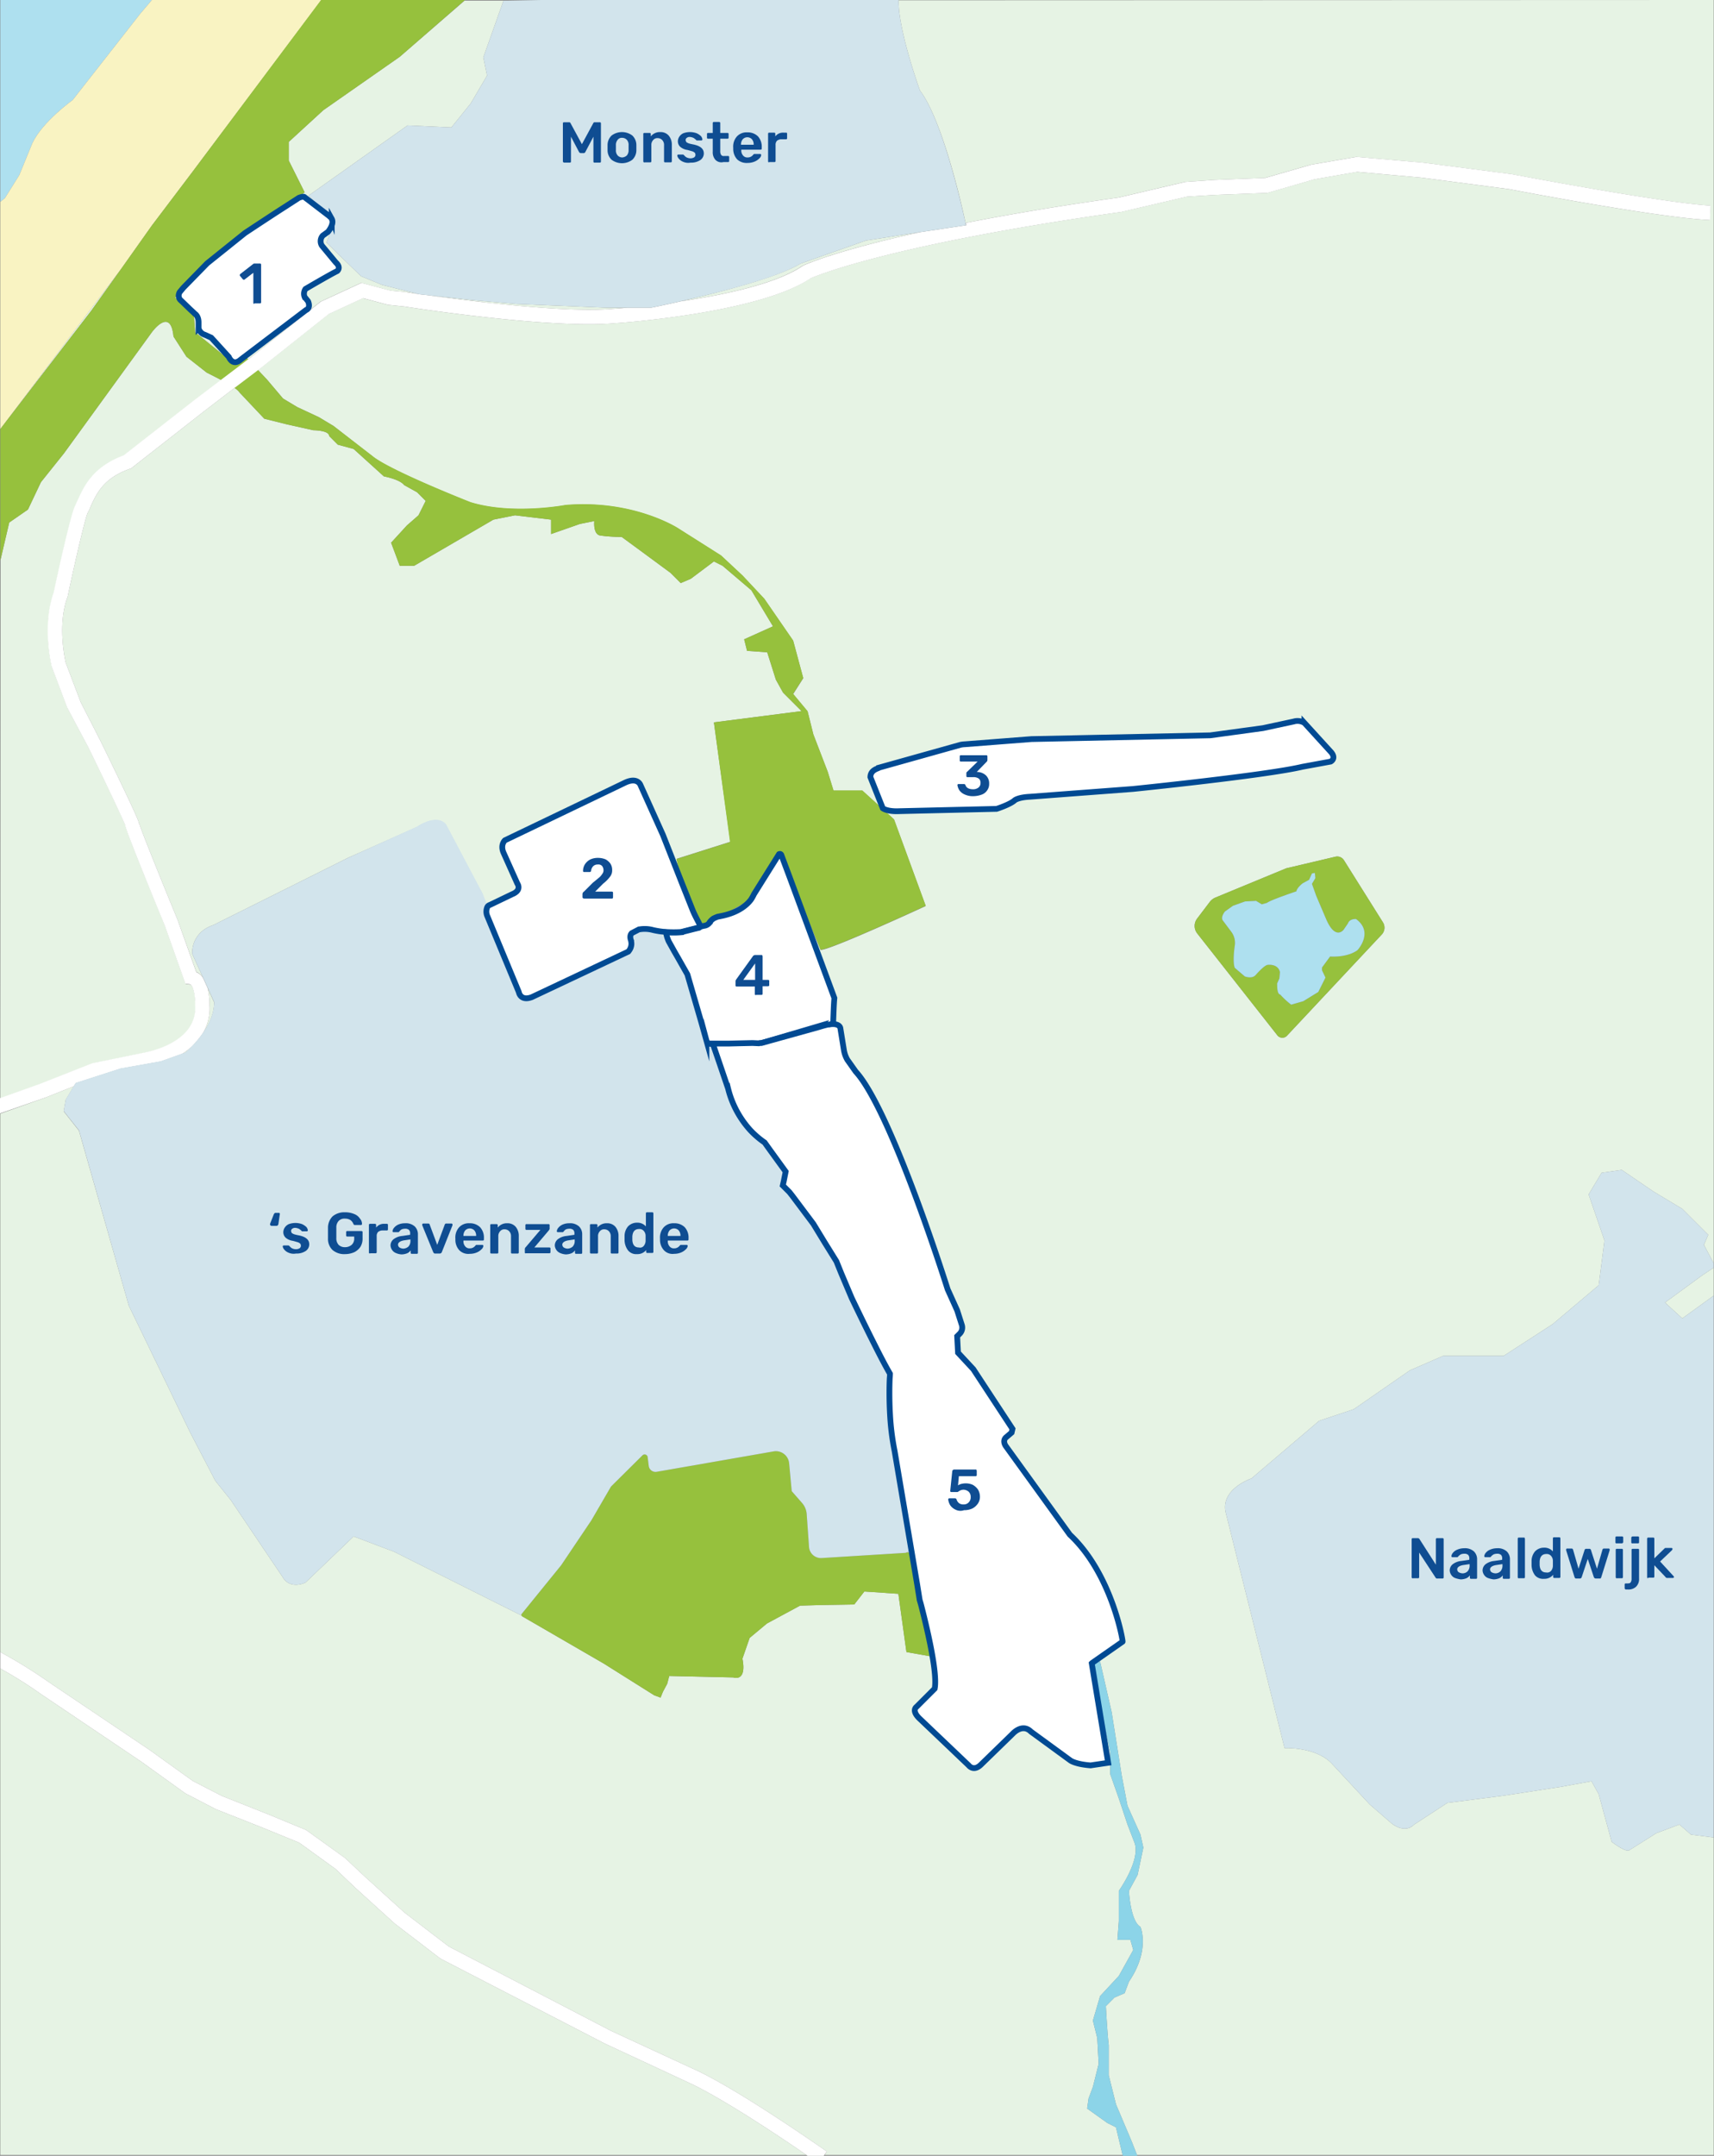 <svg id="0b3cac12-6a49-4b91-866b-be3d5578b1b2" data-name="Layer 1" xmlns="http://www.w3.org/2000/svg" viewBox="0 0 594.7 747.6"><rect x="0" y="0" width="594.7" height="747.6" fill="#808080" stroke="none"/><title>plattegrond</title><g id="08b2e6eb-2b50-4935-aa76-8345a19e70d8" data-name="background"><g id="a19cce47-32f0-4618-b337-3f8eee9c06be" data-name="Layer 2"><polygon points="286.1 747.3 285.8 747.6 389.6 747.6 389.5 747.3 286.1 747.3" fill="none"/><polygon points="0.2 194.1 0.1 194.4 0.1 380.9 0.1 380.9 0.2 194.1" fill="none"/><path d="M.4,386.7v0Z" transform="translate(-0.3 -0.5)" fill="none"/><path d="M.4,747.8v.3H280.6c-.1-.1-.3-.2-.4-.3Z" transform="translate(-0.3 -0.5)" fill="none"/><polygon points="394.5 747.3 394.6 747.6 594.6 747.6 594.6 747.3 394.5 747.3" fill="none"/><path d="M312.1.6,595,.5H312.1Z" transform="translate(-0.3 -0.5)" fill="none"/><polygon points="176.5 0.2 187.8 0 161.4 0 161.1 0.2 176.5 0.2" fill="none"/><path d="M7,61.2l4.5-11c3.5-7.5,14-15,14-15L49,5.2,53,.5H.4v70L2,69.2Z" transform="translate(-0.3 -0.5)" fill="#aee0ef"/><path d="M42.3,93.8,53,78.7,67,60.2,111.8.5H53L49,5.2l-23.5,30s-10.5,7.5-14,15L7,61.2l-5,8L.4,70.5v78.8L2,147.2Z" transform="translate(-0.3 -0.5)" fill="#f9f3c2"/><path d="M319.5,31.9c7.9,10.4,14.7,40.5,15.8,45.9C349.6,75,367,72,388.4,69l23-5.4,10-.7,17.8-.7,16-4.6,15.7-2.7,23.1,2,30.8,4c.5.1,52,9.9,68.9,10.9l-.2,5c-17.1-.7-66.6-10.1-69.6-10.7l-30.5-4-22.3-2-14.9,2.6L440,67.4l-18.3.7-9.7.6L389.3,74C309.8,85.2,283.8,96,281.5,97c-17.9,12.1-66.1,15.5-68.1,15.6-21.8,2-69.8-5.3-72.8-5.8l-5.8-.6-8.6-2.3-11.9,5.5L90,128.7l-.2.1,3.2,3.4,5.5,6.5,5,3,7.5,3.5,5,3,13.5,10.5c6,5,34,16,34,16,14.5,4.5,33,1,33,1,23.5-2,39,8,39,8l15,9.5,7.5,7,7.5,8,10,14.5,3.5,13-3.5,5.5,5,6,2,8,5,13,2,6.5h10l5.5,5,5.5,5,11,30s-34,15.7-36.5,15.2l-10.5-25.2-.1.1,15.4,41.6c-.2,1.9-.3,5.6-.4,8.1-.1.7-.4,1.1-1,1.2,3.5-.4,3.5,1.5,3.5,1.5l1.2,7.4a9.85,9.85,0,0,0,1.2,3.4l2.9,4.1c12.4,13.5,31.9,75.5,31.9,75.5l3.3,7.3,1.6,5a3,3,0,0,1-.7,3.1l-.9.9.3,5.7,5.3,5.7L351.6,496l-.3,1.3-2,1.7c-1.3,1.3,0,3,0,3l22.2,30.7c14.5,13.5,18.5,37,18.5,37l-10.6,7.4,2.6-.4,4,17.5,3.5,22,2,10.5,4.5,10,1,4.5-2,9.5-3,5.5s.5,10.5,4,12.5c0,0,3.5,8-4,19l-1.5,4-3.5,1.5-3,3s.5,9.5,1,13.5v10.5l2.5,10,5.5,13,1.8,4.6H594.9V637.7l-7.9-1-4-3.5-8,3-9.5,6c-1.5.5-6-3-6-3L555,622.7l-2.5-4.5-11,2-19.5,3-19.5,2.5L491,633.2c-3.5,3.5-8-.5-8-.5l-7.5-6.5-13-14c-5.5-6-16.5-5.5-16.5-5.5l-20.5-82c-1.5-8,9-11.5,9-11.5l23.5-20,12-4,19.5-13.5,11.5-5h21l17-11,16-13.5,2-15.5-5.5-16,4.5-7.5,7-1,11,7.5,10,6,9,9-1.5,3.5,3.4,6.4V.5L312.1.6C311.9,11,319.5,31.9,319.5,31.9ZM479.7,324.6l-32.8,35a2.21,2.21,0,0,1-3.5-.2l-27.7-35.2a4.21,4.21,0,0,1,0-5.2l4.4-5.8a4.89,4.89,0,0,1,1.8-1.4l24.7-10.2,17-4a2.76,2.76,0,0,1,3,1.2l13.5,21.5A3.47,3.47,0,0,1,479.7,324.6Z" transform="translate(-0.3 -0.5)" fill="#e6f3e4"/><path d="M240.3,723.2l-30.1-14-56.9-29.4-.2-.1-15.8-12.1-14-12.7-6.6-6.3-12.6-9.1-12.7-5.2-16.2-6.4-10.6-5.5-15.3-11L14.7,588.1a155.41,155.41,0,0,0-14.3-9v-5.7A172.42,172.42,0,0,1,17.5,584L52,607.2l15.2,10.9,10.1,5.2,15.9,6.3,13.3,5.5,13.5,9.7,6.7,6.3,13.9,12.6L156,675.5l56.4,29.3,30.1,13.9c16,7.7,43.5,27.1,44.7,27.9l-.8,1.2H389.8l-2.3-9.6-3-1.5-7-5,.5-3.5,1.5-4,2-8-.5-9-1.5-6,2.5-8.5,6.5-7,5-9-1-3.5H388l.5-6.5V656.2s7.5-10.5,5.5-16.5l-2.5-6.5-3-9-3-8.5v-7.5l-5.1-24.3,4.6,27.8-6.1.9c-5.3-.4-7-1.7-7-1.7l-13.7-10c-3-3-6.3.7-6.3.7l-11,10.7c-2.6,2.6-4.3.3-4.3.3l-16.8-16c-3.3-3-1.3-4.3-1.3-4.3l6.3-6.3c1-5.6-2.9-21.9-4.5-28.2l3,17.1-8.5-1.5L312,553.2l-11.8-.8-3.5,4.5-11.8.2-7,.2-11.5,6.2-6,5-2.5,7.2c1.6,8.3-3.2,6.5-3.2,6.5l-22.2-.5-.7,2.7-1.5,2.8-.8,2-2.2-.8-17.5-11-28.5-16.5-.1-.6-.2.3-44-22-14-5.3-16.7,16s-5.3,2.7-8-2l-18-26.7L75,514l-8.7-16.7L45,453.3,27.7,392.6l-5.3-6.7.7-4,2.8-4.7-9.8,3.9L.4,386.7V747.8H280.1C271.7,742,252.3,729,240.3,723.2Z" transform="translate(-0.3 -0.5)" fill="#e6f3e4"/><path d="M246.3,320.6l-1.4.8A3.69,3.69,0,0,0,246.3,320.6Z" transform="translate(-0.3 -0.5)" fill="#e6f3e4"/><path d="M72.3,343a24.4,24.4,0,0,1,.7,6.1,16.86,16.86,0,0,1-2.3,9.7c2.1-3,3.9-6.7,3.9-10.7Z" transform="translate(-0.3 -0.5)" fill="#e6f3e4"/><polygon points="271.9 410.2 272 409.8 272.7 406.3 266.9 398.3 271.4 404.8 271.9 410.2" fill="#e6f3e4"/><path d="M67,363.3a24.16,24.16,0,0,1-3.6,2.7l1.2-.4A25.37,25.37,0,0,0,67,363.3Z" transform="translate(-0.3 -0.5)" fill="#e6f3e4"/><path d="M74.3,321.3,121,298l24-10.7s6.7-4.7,10-.7l12.7,24-.4,2.9c.3-.7-.2,5.5-.2,5.5l15.8,31c3.5-1.4,62.2-27.8,62.2-27.8l-8.2-15.8-1.8-8.1,18.6-5.9L248,251l30.4-3.9-6.4-6.4-2.5-4.5-3-9.5-7-.5-1-4,10-4.5L261,205.2l-10-8.5-3-1.5-8,6-3.5,1.5-3.5-3.5-9.5-7-7.5-5.5a53.09,53.09,0,0,1-7.5-.5c-2.5-.5-2-5-2-5l-5,1-10,3.5v-5L179,179.2l-7.5,1.5-27.5,16h-5l-3-8,5.5-6,4-3.5,2.5-5-3-3-4.5-2.5c-1.5-2-7-3-7-3L123,156.2l-5.5-1.5-3-3c0-2-5.5-2-5.5-2l-9-2-8-2-8.5-9a7.47,7.47,0,0,0-1.8-1.7L71,143.2,45.7,163l-.4.1c-9,3.2-11.4,8.4-13.5,12.9a13.35,13.35,0,0,1-1.1,2.4c-.8,1.7-4.2,16-6.9,28.9l-.1.3c-3.5,9.6-.9,21.3-.6,22.7L28.3,244l7,13.7c12.1,24.8,13.2,27.7,13.3,28.6V286c.4,1.8,8.5,21.8,13.5,33.9v.1l6.3,17.5a6,6,0,0,1,2.3,1.9L67,331.3S66.3,324,74.3,321.3Z" transform="translate(-0.3 -0.5)" fill="#e6f3e4"/><polygon points="256.7 361.9 261.1 361.8 259.9 361.8 256.7 361.9" fill="#e6f3e4"/><path d="M247,362.4l2.8,6.2-2.1-6.1h3.1l-3.7-.1Z" transform="translate(-0.3 -0.5)" fill="#e6f3e4"/><path d="M284.6,356.2l-20.7,6.1h.6l19.8-5.5a13.79,13.79,0,0,1,3.3-.9H287A6.38,6.38,0,0,0,284.6,356.2Z" transform="translate(-0.3 -0.5)" fill="#e6f3e4"/><polygon points="235.1 331.8 243.3 354.3 238.5 337.8 235.1 331.8" fill="#e6f3e4"/><path d="M231.5,323.7a28.28,28.28,0,0,1-4.7-.7,10.89,10.89,0,0,0-4.7-.2l6.9,1.1,5.3,6.5-2-3.6C231.5,325,231.4,324.1,231.5,323.7Z" transform="translate(-0.3 -0.5)" fill="#e6f3e4"/><polygon points="577.7 451.7 583.7 457.2 594.6 449.3 594.6 439.6 590.7 442.2 577.7 451.7" fill="#e6f3e4"/><path d="M218.6,330.1l1.7-.8-1-2.3A3.77,3.77,0,0,1,218.6,330.1Z" transform="translate(-0.3 -0.5)" fill="#e6f3e4"/><path d="M179.5,105.9l-15-1.3-16.4-1.8c14.5,2,48.2,6.3,64.8,4.8.1,0,1.9-.1,4.9-.4h-7Z" transform="translate(-0.3 -0.5)" fill="#e6f3e4"/><path d="M260.7,392.4a33.66,33.66,0,0,1-3.8-5.1l.8,2.5Z" transform="translate(-0.3 -0.5)" fill="#e6f3e4"/><path d="M309.1,478.6a11.48,11.48,0,0,1,.1-1.7c-1.4-2.5-3.3-6.1-5.2-9.8l.4.8Z" transform="translate(-0.3 -0.5)" fill="#e6f3e4"/><path d="M316.3,536.5a2.05,2.05,0,0,1-1.6,2.4h1.4l2.6,10.8-7.8-46.1a87.32,87.32,0,0,1-1.6-12.9l-.3,6.1Z" transform="translate(-0.3 -0.5)" fill="#e6f3e4"/><polygon points="290.3 437.4 286.2 430.8 292 441.6 290.3 437.4" fill="#e6f3e4"/><path d="M278.1,91.9C270,96.8,249,102.1,236.3,105c15.1-2.2,33.4-6.1,42.4-12.3l.4-.2c.6-.3,10.9-5,40.4-11.5l-18.7,2.9Z" transform="translate(-0.3 -0.5)" fill="#e6f3e4"/><path d="M125.6,96.3l-8-7.7-4-4,2.7-7.3-.9-.9c.9,1.8-1.3,4.5-1.3,4.5l-1.8,1.3a2.89,2.89,0,0,0-.3,3.5l4.8,5.8c2,1.8.5,3,.5,3-2.5,1.2-11,6.2-11,6.2a2.91,2.91,0,0,0-.3,2.8l1.2,1.5c1,2.5-.7,3-.7,3L84.6,124.6l1.4.1.4.4.6-.4,24.5-19.6,14.1-6.5,10.2,2.7,5.4.5c.1,0,1.7.3,4.4.7l-12.7-3.2Z" transform="translate(-0.3 -0.5)" fill="#e6f3e4"/><path d="M260.9,312.4l-10.1,5.7C256.6,316.9,259.5,314.2,260.9,312.4Z" transform="translate(-0.3 -0.5)" fill="#e6f3e4"/><polygon points="275.1 414.8 274 413.4 272 411.4 272.1 412.1 275.1 414.8" fill="#e6f3e4"/><path d="M72,129.7l-7-5.5-4.5-7c-1-10.5-7.5-1.5-7.5-1.5l-30.5,42-8,10L10,177.2l-6.5,4.5-3,12.9L.4,381.4l14-5,18-7.1,18.1-3.7c.8-.2,18.4-3.2,17.6-16.4V349c.1-3.1-.7-6.9-1.9-7.1l-1.5-.2-7.1-20C45.4,292,44,287.8,43.8,286.7c-1-2.7-8.2-17.6-12.7-26.8L23.7,246l-5.4-14.3c-.1-.5-3.4-14.1.7-25.6,1.4-6.6,5.9-27.1,7.4-30,.3-.7.6-1.4,1-2.2,2.2-4.8,5.2-11.4,15.9-15.4L68,139.2l9.1-6.9C74.4,130.9,72,129.7,72,129.7Z" transform="translate(-0.3 -0.5)" fill="#e6f3e4"/><path d="M71.4,116.6a3.17,3.17,0,0,1-2.2-2.3v-2c0-2.3-1.3-3-1.3-3l-.4-.4.5,6.8,10.5,8.5,1.2.1-6.1-6.7Z" transform="translate(-0.3 -0.5)" fill="#e6f3e4"/><path d="M106,68.9l8.5,6.5-7.1-7.1L141.7,44l15.2.7,6.7-8.3,5.7-9.7L168,20.4,175,.7H161.5L139,20.2,112.5,38.7l-12,11v6.5l5.5,11-7.1,5.2,5.1-3.3C105.8,68.4,106,68.9,106,68.9Z" transform="translate(-0.3 -0.5)" fill="#e6f3e4"/><polygon points="31.7 107.7 42 93.3 1.7 146.7 31.7 107.7" fill="#e6f3e4"/><path d="M62.4,102.4,61,103.7l5.3,4.1-3.1-3C62.1,103.9,62.1,103,62.4,102.4Z" transform="translate(-0.3 -0.5)" fill="#e6f3e4"/><path d="M466.6,298.8a2.76,2.76,0,0,0-3-1.2l-17,4-24.7,10.2a4.89,4.89,0,0,0-1.8,1.4l-4.4,5.8a4.21,4.21,0,0,0,0,5.2l27.7,35.2a2.21,2.21,0,0,0,3.5.2l32.8-35a3.47,3.47,0,0,0,.4-4.3Zm4.7,31.2c-3.7,2.7-9.5,2.2-9.5,2.2L459,336v1l1.2,2.5-2.5,5-5.2,3.2-4.2,1.2a28.09,28.09,0,0,1-3.8-3.5c-1.3-.2-1-3.7-1.1-3.8l.8-1.8.2-2.2c-.7-3-4.2-2.5-4.2-2.5-1.2,0-4.2,3.5-4.2,3.5-1.3,1.5-3.8.5-3.8.5l-3.5-3c-.8-2.3,0-7.5,0-7.5a6.42,6.42,0,0,0-1.2-5l-3-4c-.7-1.2.8-3,.8-3l2.8-2,4.2-1.5,3.8-.2,2,1.2,1.8-.5c1.2-1,10.2-4,10.2-4,.2-1.3,2.2-2.8,2.2-2.8l2.2-1.2,1-2.2,1-.2.2,1.8-1.2,2,1.5,4.2,3.5,8.2c3.2,7.3,6,3.5,6,3.5l1.5-2.2c.6-1.7,2.8-1.5,2.8-1.5C477.1,323.8,471.3,330,471.3,330Z" transform="translate(-0.3 -0.5)" fill="#96c13d"/><path d="M318.7,549.7l-2.6-10.8h-1.4c-.1,0-.2.1-.3.1l-29,1.8a4.15,4.15,0,0,1-4.4-3.9l-.8-11.3a6.58,6.58,0,0,0-1.7-4l-3.5-4-.9-9.7a4.62,4.62,0,0,0-5.3-4.1l-40.7,7.1a2.37,2.37,0,0,1-2.7-2l-.4-3.2a1.06,1.06,0,0,0-1.8-.5L212.3,516l-6.8,11.7L195,543.3l-13.8,17,.1.6,28.5,16.5,17.5,11,2.2.8.8-2,1.5-2.8.7-2.7,22.2.5s4.8,1.8,3.2-6.5l2.5-7.2,6-5,11.5-6.2,7-.2,11.8-.2,3.5-4.5,11.8.8,2.8,20.2,8.5,1.5-3-17.1c-.4-1.6-.7-2.5-.7-2.5Z" transform="translate(-0.3 -0.5)" fill="#96c13d"/><path d="M83.5,136.7l8.5,9,8,2,9,2s5.5,0,5.5,2l3,3,5.5,1.5,10.5,9.5s5.5,1,7,3l4.5,2.5,3,3-2.5,5-4,3.5-5.5,6,3,8h5l27.5-16,7.5-1.5,12.5,1.5v5l10-3.5,5-1s-.5,4.5,2,5a53.09,53.09,0,0,0,7.5.5l7.5,5.5,9.5,7,3.5,3.5,3.5-1.5,8-6,3,1.5,10,8.5,7.5,12.5-10,4.5,1,4,7,.5,3,9.5,2.5,4.5,6.4,6.4L248,251l5.6,41.5L235,298.4l1.8,8.1,3.9,9.8c.8,1.9,1.8,3.6,2.4,4.9a1.27,1.27,0,0,1,.1.6l1.1-.3c.2,0,.4-.1.6-.1l1.4-.8c0-.1.1-.1.1-.2a5.36,5.36,0,0,1,1.5-1.5,14.67,14.67,0,0,1,1.4-.6l1.5-.3,10.1-5.7a5.28,5.28,0,0,0,1-1.8l8.7-13.9s.5-.3.8.1l3,8,.1-.1L285,329.8c2.5.5,36.5-15.2,36.5-15.2l-11-30-5.5-5-5.5-5h-10l-2-6.5-5-13-2-8-5-6,3.5-5.5-3.5-13-10-14.5-7.5-8-7.5-7-15-9.5s-15.5-10-39-8c0,0-18.5,3.5-33-1,0,0-28-11-34-16L116,148.2l-5-3-7.5-3.5-5-3L93,132.2l-3.2-3.4L81.6,135A6.67,6.67,0,0,1,83.5,136.7Z" transform="translate(-0.3 -0.5)" fill="#96c13d"/><path d="M3.5,181.7l6.5-4.5,4.5-9.5,8-10,30.5-42s6.5-9,7.5,1.5l4.5,7,7,5.5s2.4,1.2,5.1,2.6l9.4-7.1-.4-.4-1.4-.1-.9.7c-2.7,2.3-4-1-4-1h0l-1.2-.1L68,115.7l-.5-6.8-1.2-1.1L61,103.7l1.4-1.3a4.43,4.43,0,0,1,.5-.9l1-1.2,8.3-8.5L85.3,81.3c5.1-3.3,10.1-6.6,13.6-8.9l7.1-5.2-5.5-11V49.7l12-11L139,20.2,161.4.7l.2-.2H111.7L67,60.2,53,78.7,42.3,93.8,32,108.2l-30,39L.4,149.3v45.6l.1-.4Z" transform="translate(-0.3 -0.5)" fill="#96c13d"/><path d="M393,743.2l-5.5-13-2.5-10V709.7c-.5-4-1-13.5-1-13.5l3-3,3.5-1.5,1.5-4c7.5-11,4-19,4-19-3.5-2-4-12.5-4-12.5l3-5.5,2-9.5-1-4.5-4.5-10-2-10.5-3.5-22-4-17.5-2.6.4-.1.1,1.1,6.7,5.1,24.3v7.5l3,8.5,3,9,2.5,6.5c2,6-5.5,16.5-5.5,16.5v10.5l-.5,6.5h4.5l1,3.5-5,9-6.5,7-2.5,8.5,1.5,6,.5,9-2,8-1.5,4-.5,3.5,7,5,3,1.5,2.3,9.6.1.3h5l-.1-.3Z" transform="translate(-0.3 -0.5)" fill="#8cd4e8"/><path d="M470.8,319.2s-2.2-.2-2.8,1.5l-1.5,2.2s-2.8,3.8-6-3.5l-3.5-8.2-1.5-4.2,1.2-2-.2-1.8-1,.2-1,2.2-2.2,1.2s-2,1.5-2.2,2.8c0,0-9,3-10.2,4l-1.8.5-2-1.2-3.8.2-4.2,1.5-2.8,2s-1.5,1.8-.8,3l3,4a6.42,6.42,0,0,1,1.2,5s-.8,5.2,0,7.5l3.5,3s2.5,1,3.8-.5c0,0,3-3.5,4.2-3.5,0,0,3.5-.5,4.2,2.5l-.2,2.2-.8,1.8c.1.1-.2,3.6,1.1,3.8a28.09,28.09,0,0,0,3.8,3.5l4.2-1.2,5.2-3.2,2.5-5L459,337v-1l2.8-3.8s5.8.5,9.5-2.2C471.3,330,477.1,323.8,470.8,319.2Z" transform="translate(-0.3 -0.5)" fill="#aee0ef"/><path d="M287.2,746.6c-1.2-.8-28.7-20.2-44.7-27.9l-30.1-13.9L156,675.5l-15.4-11.8-13.9-12.6-6.7-6.3-13.5-9.7-13.3-5.5-15.9-6.3-10.1-5.2L52,607.2,17.5,584A172.42,172.42,0,0,0,.4,573.4v5.7a155.41,155.41,0,0,1,14.3,9l34.6,23.3,15.3,11,10.6,5.5,16.2,6.4,12.7,5.2,12.6,9.1,6.6,6.3,14,12.7,15.8,12.1.2.1,56.9,29.4,30.1,14c12,5.8,31.4,18.8,39.8,24.6.1.1.3.2.4.3h5.6l.2-.3Z" transform="translate(-0.3 -0.5)" fill="#fff"/><path d="M16.1,381.1l9.8-3.9.7-1.1,15.5-5,14-2.5,7.3-2.6a24.16,24.16,0,0,0,3.6-2.7,37.12,37.12,0,0,0,3.7-4.5,16.86,16.86,0,0,0,2.3-9.7,24.4,24.4,0,0,0-.7-6.1l-1.6-3.5a5.37,5.37,0,0,0-2.3-1.9L62.1,320v-.1c-5-12.1-13.1-32.1-13.5-33.9v.3c-.1-.9-1.2-3.8-13.3-28.6l-7-13.7-5.2-13.7c-.3-1.4-2.9-13.1.6-22.7l.1-.3c2.7-12.9,6.1-27.2,6.9-28.9a13.35,13.35,0,0,0,1.1-2.4c2.1-4.5,4.5-9.7,13.5-12.9l.4-.1L71,143.2,81.7,135l8.2-6.2.2-.1,24.3-19.3,11.9-5.5,8.6,2.3,5.8.6c3,.5,51,7.8,72.8,5.8,2-.1,50.2-3.5,68.1-15.6,2.3-1,28.3-11.8,107.8-23l22.7-5.3,9.7-.6,18.3-.7,16.2-4.7,14.9-2.6,22.3,2,30.5,4c3,.6,52.5,10,69.6,10.7l.2-5c-16.9-1-68.4-10.8-68.9-10.9l-30.8-4-23.1-2-15.7,2.7-16,4.6-17.8.7-10,.7-23,5.4c-21.4,3-38.8,6-53.1,8.8a7.35,7.35,0,0,0,.2.8l-16,2.4c-29.5,6.5-39.7,11.2-40.4,11.5l-.4.2c-9,6.2-27.3,10.1-42.4,12.3-6,1.4-10.2,2.2-10.2,2.2h-8.3c-3,.3-4.9.4-4.9.4-16.6,1.5-50.3-2.8-64.8-4.8l-1.9-.2-.6-.1c-2.7-.4-4.3-.6-4.4-.7l-5.4-.5-10.2-2.7-14.1,6.5L87,124.7l-.6.4L77,132.2l-9.1,6.9L43.2,158.4c-10.7,4-13.7,10.6-15.9,15.4-.4.8-.7,1.5-1,2.2-1.5,2.9-6,23.4-7.4,30-4.1,11.5-.8,25.1-.7,25.6l5.4,14.3L31,259.8c4.5,9.2,11.7,24.2,12.7,26.8.2,1.1,1.6,5.3,13.8,35l7.1,20,1.5.2c1.2.2,2,4,1.9,7.1v.2c.8,13.2-16.8,16.2-17.6,16.4l-18.1,3.7-18,7.1-14,5h0v5.3h0Z" transform="translate(-0.3 -0.5)" fill="#fff"/><path d="M205.5,527.7l6.8-11.7,10.9-10.8a1.06,1.06,0,0,1,1.8.5l.4,3.2a2.37,2.37,0,0,0,2.7,2l40.7-7.1a4.62,4.62,0,0,1,5.3,4.1l.9,9.7,3.5,4a6.58,6.58,0,0,1,1.7,4l.8,11.3a4.15,4.15,0,0,0,4.4,3.9l29-1.8a.37.37,0,0,0,.3-.1,2.3,2.3,0,0,0,1.6-2.4L309,496.8l.3-6.1c-.3-5.4-.2-9.9-.1-12.2l-4.7-10.7-.4-.8c-4-7.9-8.1-16.5-8.1-16.5l-3.6-8.5-5.8-10.8-3.9-6.4-7.2-9.6-3-2.7-.1-.7-.3-.3.2-.9-.5-5.4-4.5-6.5-1.5-2.1a30.41,30.41,0,0,1-5-4.3l-3-2.5-.8-2.5a33.32,33.32,0,0,1-3.9-9.4l-3.2-9.4-2.8-6.2a1.71,1.71,0,0,1-1.6-1.2l-1.8-6.4-8.2-22.6-1.1-1.9-5.3-6.5-6.9-1.1h-.1l-2.5,1.3c-1,1-.2,2.7-.2,2.7v.2l1,2.3-1.7.8a1.73,1.73,0,0,0-.3.4l-33.5,15.8c-4,1.5-4.5-1.8-4.5-1.8l-11-26.5a5.5,5.5,0,0,1,.1-3l-1.7-4.4-12.7-24c-3.3-4-10,.7-10,.7L121,298,74.3,321.3c-8,2.7-7.3,10-7.3,10l3.7,8.1,1.6,3.5,2.3,5.1c0,3.9-1.8,7.7-3.9,10.7a38.77,38.77,0,0,1-3.7,4.5c-1.4,1.4-2.4,2.3-2.4,2.3l-1.2.4-7.3,2.6-14,2.5-15.5,5-.7,1.1-2.8,4.7-.7,4,5.3,6.7L45,453.3l21.3,44L75,514l5.3,6.6,18,26.7c2.7,4.7,8,2,8,2l16.7-16,14,5.3,44,22,.2-.3,13.8-17Z" transform="translate(-0.3 -0.5)" fill="#d2e4ec"/><path d="M175,.7l-7,19.7,1.3,6.3-5.7,9.7-6.7,8.3L141.7,44,107.4,68.3l7.1,7.1.3.3a1.87,1.87,0,0,1,.6.7l.9.9-2.7,7.3,4,4,8,7.7,7.3,3,12.7,3.2.6.1,1.9.2,16.4,1.8,15,1.3,31.3,1.3h15.3s4.2-.8,10.2-2.2c12.7-2.9,33.7-8.1,41.8-13.1l22.7-8L319.5,81l16-2.4a7.35,7.35,0,0,1-.2-.8c-1.2-5.4-7.9-35.5-15.8-45.9,0,0-7.6-20.9-7.4-31.3V.5h-124L176.8.7Z" transform="translate(-0.3 -0.5)" fill="#d2e4ec"/><path d="M593,428.7l-9-9-10-6-11-7.5-7,1-4.5,7.5,5.5,16-2,15.5-16,13.5-17,11H501l-11.5,5L470,489.2l-12,4-23.5,20s-10.5,3.5-9,11.5l20.5,82s11-.5,16.5,5.5l13,14,7.5,6.5s4.5,4,8,.5l11.5-7.5,19.5-2.5,19.5-3,11-2,2.5,4.5,4.5,16.5s4.5,3.5,6,3l9.5-6,8-3,4,3.5,7.9,1V449.8L584,457.7l-6-5.5,13-9.5,3.9-2.6v-1.5l-3.4-6.4Z" transform="translate(-0.3 -0.5)" fill="#d2e4ec"/><g id="e5744318-b812-4a66-9184-85b6e6eead40" data-name="Tekst"><g style="isolation:isolate"><path d="M195.7,56.7a.37.37,0,0,1-.1-.3v-13a.6.6,0,0,1,.1-.4c.1-.1.2-.1.4-.1h1.6a.55.55,0,0,1,.6.4l3.9,7.2,3.9-7.2a.55.55,0,0,1,.6-.4h1.6a.6.6,0,0,1,.4.1c.1.1.1.2.1.4v13a.6.6,0,0,1-.1.4c-.1.1-.2.1-.4.1h-1.7a.35.35,0,0,1-.4-.4V47.9l-2.8,5.3a.67.67,0,0,1-.7.4h-.8a.75.75,0,0,1-.7-.4l-2.8-5.3v8.6a.37.37,0,0,1-.1.3c-.1.1-.2.1-.4.1H196C195.9,56.9,195.8,56.8,195.7,56.7Z" transform="translate(-0.3 -0.5)" fill="#0f4d92"/><path d="M212.5,55.9a4.58,4.58,0,0,1-1.4-3.3V50.8a4.58,4.58,0,0,1,1.4-3.3,6,6,0,0,1,7.2,0,4.58,4.58,0,0,1,1.4,3.3v1.8a4.58,4.58,0,0,1-1.4,3.3,6,6,0,0,1-7.2,0Zm5.3-1.5a2.71,2.71,0,0,0,.6-1.9V50.9a2.55,2.55,0,0,0-.6-1.9,2.18,2.18,0,0,0-1.6-.7,1.75,1.75,0,0,0-1.6.7,2.71,2.71,0,0,0-.6,1.9v1.6a2.55,2.55,0,0,0,.6,1.9,2.18,2.18,0,0,0,1.6.7A2.64,2.64,0,0,0,217.8,54.4Z" transform="translate(-0.3 -0.5)" fill="#0f4d92"/><path d="M223.6,56.7a.37.37,0,0,1-.1-.3V47c0-.1,0-.3.1-.3a.37.37,0,0,1,.3-.1h1.7a.6.6,0,0,1,.4.1.37.37,0,0,1,.1.3v.8a4,4,0,0,1,3.3-1.5,3.7,3.7,0,0,1,2.9,1.2,4.86,4.86,0,0,1,1.1,3.3v5.6a.37.37,0,0,1-.1.3c-.1.1-.2.1-.4.1h-1.8a.35.35,0,0,1-.4-.4V50.9a2.44,2.44,0,0,0-.6-1.8,2.18,2.18,0,0,0-1.6-.7,1.86,1.86,0,0,0-1.6.7,2.44,2.44,0,0,0-.6,1.8v5.5a.37.37,0,0,1-.1.3c-.1.1-.2.1-.4.1H224C223.8,56.9,223.7,56.8,223.6,56.7Z" transform="translate(-0.3 -0.5)" fill="#0f4d92"/><path d="M237.3,56.6a3.66,3.66,0,0,1-1.5-1.1,2.26,2.26,0,0,1-.5-1,.35.35,0,0,1,.4-.4h1.6c.1,0,.2.1.3.2l.4.4a2.18,2.18,0,0,0,.8.5,3,3,0,0,0,1,.2,2.5,2.5,0,0,0,1.3-.3,1.05,1.05,0,0,0,.5-.9,1.45,1.45,0,0,0-.2-.7,2.77,2.77,0,0,0-.8-.5c-.4-.1-1-.3-1.8-.5a4.85,4.85,0,0,1-2.5-1.1,2.63,2.63,0,0,1-.8-2,3,3,0,0,1,.5-1.5,3.33,3.33,0,0,1,1.4-1.2,6.81,6.81,0,0,1,4.6,0,5.6,5.6,0,0,1,1.5,1,2.11,2.11,0,0,1,.5,1.1.35.35,0,0,1-.4.4h-1.5c-.1,0-.3-.1-.3-.2a2.74,2.74,0,0,0-.5-.4,1.61,1.61,0,0,0-.7-.4,2.92,2.92,0,0,0-.9-.2,1.61,1.61,0,0,0-1.1.3.91.91,0,0,0-.4.8,1.42,1.42,0,0,0,.2.6c.1.2.4.3.8.5a14.58,14.58,0,0,0,1.7.4c2.4.5,3.6,1.5,3.6,3.1a2.8,2.8,0,0,1-1.2,2.3,5.71,5.71,0,0,1-3.4.9A4.38,4.38,0,0,1,237.3,56.6Z" transform="translate(-0.3 -0.5)" fill="#0f4d92"/><path d="M248.5,55.9a3.93,3.93,0,0,1-.9-2.8V48.6H246a.35.35,0,0,1-.4-.4V47a.35.35,0,0,1,.4-.4h1.6V43.3a.6.6,0,0,1,.1-.4.37.37,0,0,1,.3-.1h1.7a.6.6,0,0,1,.4.1c.1.1.1.2.1.4v3.3h2.5a.35.35,0,0,1,.4.4v1.2a.35.35,0,0,1-.4.4h-2.5v4.3a2.27,2.27,0,0,0,.3,1.3,1.05,1.05,0,0,0,1,.4h1.4c.1,0,.3,0,.3.1a.37.37,0,0,1,.1.3v1.3a.35.35,0,0,1-.4.4h-1.6A2.84,2.84,0,0,1,248.5,55.9Z" transform="translate(-0.3 -0.5)" fill="#0f4d92"/><path d="M256.1,55.8a5.33,5.33,0,0,1-1.4-3.6v-.5a5.26,5.26,0,0,1,1.3-3.9,4.54,4.54,0,0,1,3.6-1.4,5,5,0,0,1,3.7,1.4,5.32,5.32,0,0,1,1.3,3.8V52a.37.37,0,0,1-.1.3c-.1.1-.2.1-.4.1h-6.6v.2a2.61,2.61,0,0,0,.6,1.8,1.86,1.86,0,0,0,1.6.7,2.32,2.32,0,0,0,1.9-.9l.3-.3H264a.35.35,0,0,1,.4.4,1.74,1.74,0,0,1-.6,1.1,5,5,0,0,1-1.6,1.1,6.18,6.18,0,0,1-2.5.5A4.78,4.78,0,0,1,256.1,55.8Zm5.7-5.1h0a2.71,2.71,0,0,0-.6-1.9,2.18,2.18,0,0,0-3.2,0,2.88,2.88,0,0,0-.6,1.9h4.4Z" transform="translate(-0.3 -0.5)" fill="#0f4d92"/><path d="M266.9,56.7a.37.37,0,0,1-.1-.3V47a.6.6,0,0,1,.1-.4.37.37,0,0,1,.3-.1h1.6a.6.6,0,0,1,.4.1c.1.1.1.2.1.4v.8a3.35,3.35,0,0,1,2.9-1.3h.8c.1,0,.3,0,.3.1a.37.37,0,0,1,.1.3v1.5a.35.35,0,0,1-.4.4h-1.6a2.46,2.46,0,0,0-1.5.5,2,2,0,0,0-.5,1.5v5.5a.35.35,0,0,1-.4.4h-1.8C267.1,56.9,267,56.8,266.9,56.7Z" transform="translate(-0.3 -0.5)" fill="#0f4d92"/></g><g style="isolation:isolate"><path d="M490.2,547.7a.37.37,0,0,1-.1-.3v-13a.6.6,0,0,1,.1-.4c.1-.1.2-.1.4-.1h1.6a.71.71,0,0,1,.6.3l5.7,8.9v-8.7a.6.6,0,0,1,.1-.4c.1-.1.2-.1.4-.1h1.7a.6.6,0,0,1,.4.1c.1.1.1.2.1.4v13a.6.6,0,0,1-.1.4.37.37,0,0,1-.3.1H499a.6.6,0,0,1-.6-.3l-5.7-8.7v8.5a.35.35,0,0,1-.4.4h-1.7C490.4,547.9,490.3,547.8,490.2,547.7Z" transform="translate(-0.3 -0.5)" fill="#0f4d92"/><path d="M505.1,547.7a2.85,2.85,0,0,1-1.3-1.1,3,3,0,0,1-.5-1.5,2.79,2.79,0,0,1,1.1-2.2,5.9,5.9,0,0,1,3-1.1l2.7-.4V541a1.7,1.7,0,0,0-.4-1.3,2,2,0,0,0-1.4-.4,3.59,3.59,0,0,0-1.1.2,4.23,4.23,0,0,0-.7.5l-.3.3c-.1.2-.2.2-.3.2h-1.6a.35.35,0,0,1-.4-.4,2.11,2.11,0,0,1,.5-1.1,3.66,3.66,0,0,1,1.5-1.1,6,6,0,0,1,2.4-.5,4.62,4.62,0,0,1,3.4,1.1,3.76,3.76,0,0,1,1.1,2.8v6.3a.35.35,0,0,1-.4.4h-1.7a.35.35,0,0,1-.4-.4v-.8a2.94,2.94,0,0,1-1.2,1,5.44,5.44,0,0,1-2,.4A9.73,9.73,0,0,1,505.1,547.7Zm4.4-2.3a2.82,2.82,0,0,0,.7-2.1v-.4l-2,.3c-1.5.2-2.3.8-2.3,1.5a1.23,1.23,0,0,0,.5,1,2.84,2.84,0,0,0,1.3.4A2.41,2.41,0,0,0,509.5,545.4Z" transform="translate(-0.3 -0.5)" fill="#0f4d92"/><path d="M516.5,547.7a2.85,2.85,0,0,1-1.3-1.1,3,3,0,0,1-.5-1.5,2.79,2.79,0,0,1,1.1-2.2,5.9,5.9,0,0,1,3-1.1l2.7-.4V541a1.7,1.7,0,0,0-.4-1.3,2,2,0,0,0-1.4-.4,3.59,3.59,0,0,0-1.1.2,4.23,4.23,0,0,0-.7.5l-.3.3c-.1.2-.2.2-.3.2h-1.6a.35.35,0,0,1-.4-.4,2.11,2.11,0,0,1,.5-1.1,3.66,3.66,0,0,1,1.5-1.1,6,6,0,0,1,2.4-.5,4.62,4.62,0,0,1,3.4,1.1,3.76,3.76,0,0,1,1.1,2.8v6.3a.35.35,0,0,1-.4.4h-1.7a.35.35,0,0,1-.4-.4v-.8a2.94,2.94,0,0,1-1.2,1,5.44,5.44,0,0,1-2,.4A9.73,9.73,0,0,1,516.5,547.7Zm4.4-2.3a2.82,2.82,0,0,0,.7-2.1v-.4l-2,.3c-1.5.2-2.3.8-2.3,1.5a1.23,1.23,0,0,0,.5,1,2.84,2.84,0,0,0,1.3.4A2.41,2.41,0,0,0,520.9,545.4Z" transform="translate(-0.3 -0.5)" fill="#0f4d92"/><path d="M527,547.7a.37.37,0,0,1-.1-.3V534.2a.6.6,0,0,1,.1-.4.37.37,0,0,1,.3-.1H529c.1,0,.3,0,.3.1s.1.2.1.4v13.2a.35.35,0,0,1-.4.4h-1.7C527.2,547.9,527.1,547.8,527,547.7Z" transform="translate(-0.3 -0.5)" fill="#0f4d92"/><path d="M532.9,546.8a6.1,6.1,0,0,1-1.2-3.5v-1.4a5.18,5.18,0,0,1,1.2-3.4,4.22,4.22,0,0,1,3.1-1.3,3.87,3.87,0,0,1,3.1,1.3v-4.4a.6.6,0,0,1,.1-.4.37.37,0,0,1,.3-.1h1.7a.6.6,0,0,1,.4.1c.1.1.1.2.1.4v13.2a.37.37,0,0,1-.1.3c-.1.1-.2.1-.4.1h-1.6a.35.35,0,0,1-.4-.4v-.7A3.88,3.88,0,0,1,536,548,3.68,3.68,0,0,1,532.9,546.8Zm5.6-1.6a2.79,2.79,0,0,0,.6-1.8v-1.6a2.52,2.52,0,0,0-.6-1.7,1.94,1.94,0,0,0-1.7-.7c-1.4,0-2.2.9-2.3,2.6v1.2c.1,1.8.9,2.6,2.3,2.6A1.75,1.75,0,0,0,538.5,545.2Z" transform="translate(-0.3 -0.5)" fill="#0f4d92"/><path d="M546.6,547.4l-2.9-9.3v-.2a.35.35,0,0,1,.4-.4h1.5a.37.37,0,0,1,.3.1c.1.1.2.2.2.3l1.9,6.6,2.1-6.5c0-.1.1-.2.2-.3s.2-.1.4-.1h1c.2,0,.3,0,.4.1s.2.2.2.3l2.1,6.5,1.9-6.6c0-.1.1-.2.2-.3s.2-.1.4-.1h1.5a.35.35,0,0,1,.4.4v.2l-2.9,9.3c-.1.2-.1.3-.2.4s-.2.1-.4.1H554a.75.75,0,0,1-.7-.5l-2.1-6.3-2.1,6.3a.67.67,0,0,1-.7.5h-1.3C546.9,547.9,546.7,547.7,546.6,547.4Z" transform="translate(-0.3 -0.5)" fill="#0f4d92"/><path d="M560.9,535.6a.37.37,0,0,1-.1-.3v-1.5a.6.6,0,0,1,.1-.4.37.37,0,0,1,.3-.1H563a.6.6,0,0,1,.4.1c.1.1.1.2.1.4v1.5c0,.1-.1.2-.2.3a.37.37,0,0,1-.3.1h-1.8C561.1,535.8,561,535.7,560.9,535.6Zm.1,12.1a.37.37,0,0,1-.1-.3V538c0-.1,0-.3.1-.3a.37.37,0,0,1,.3-.1H563a.35.35,0,0,1,.4.4v9.4a.35.35,0,0,1-.4.4h-1.7C561.2,547.9,561.1,547.8,561,547.7Z" transform="translate(-0.3 -0.5)" fill="#0f4d92"/><path d="M564.1,551.5a.37.37,0,0,1-.1-.3V550a.37.37,0,0,1,.1-.3c.1-.1.2-.1.4-.1h.5c.6,0,.9-.1,1.1-.4a2.27,2.27,0,0,0,.3-1.3V538c0-.1,0-.3.1-.3a.37.37,0,0,1,.3-.1h1.8c.1,0,.3,0,.3.1a.37.37,0,0,1,.1.3v9.9a3.71,3.71,0,0,1-1,2.8,3.8,3.8,0,0,1-2.9,1h-.8Zm2.3-15.9a.37.37,0,0,1-.1-.3v-1.5a.37.37,0,0,1,.1-.3c.1-.1.2-.2.3-.2h1.9a.37.37,0,0,1,.3.1c.1.1.1.2.1.4v1.5a.35.35,0,0,1-.4.4h-1.9C566.6,535.8,566.5,535.7,566.4,535.6Z" transform="translate(-0.3 -0.5)" fill="#0f4d92"/><path d="M571.9,547.7a.37.37,0,0,1-.1-.3V534.2a.6.6,0,0,1,.1-.4.37.37,0,0,1,.3-.1h1.7a.35.35,0,0,1,.4.4v6.8l3.3-3.2.2-.2c.1-.1.2-.1.2-.2h2.2a.35.35,0,0,1,.4.4c0,.1-.1.2-.2.4l-4.1,3.9,4.6,5c.1.1.2.2.2.3a.35.35,0,0,1-.4.4h-1.9c-.2,0-.3,0-.4-.1s-.2-.1-.3-.3l-3.8-4v3.9a.35.35,0,0,1-.4.4h-1.7C572.1,547.9,572,547.8,571.9,547.7Z" transform="translate(-0.3 -0.5)" fill="#0f4d92"/></g><g style="isolation:isolate"><path d="M94.1,425.4a.31.31,0,0,1-.1-.2v-.3l1.3-3.3a1.38,1.38,0,0,1,.3-.4c.1-.1.2-.1.4-.1h1a.35.35,0,0,1,.4.4l-.5,3.4c0,.2-.1.3-.2.5a.76.76,0,0,1-.4.2H94.4C94.2,425.5,94.2,425.4,94.1,425.4Z" transform="translate(-0.3 -0.5)" fill="#0f4d92"/><path d="M100.4,434.9a3.66,3.66,0,0,1-1.5-1.1,2.26,2.26,0,0,1-.5-1,.35.35,0,0,1,.4-.4h1.6c.1,0,.2.1.3.2l.4.4a2.18,2.18,0,0,0,.8.5,3,3,0,0,0,1,.2,2.5,2.5,0,0,0,1.3-.3,1.05,1.05,0,0,0,.5-.9,1.45,1.45,0,0,0-.2-.7,2.77,2.77,0,0,0-.8-.5c-.4-.1-1-.3-1.8-.5a4.85,4.85,0,0,1-2.5-1.1,2.63,2.63,0,0,1-.8-2,3,3,0,0,1,.5-1.5,3.33,3.33,0,0,1,1.4-1.2,6.81,6.81,0,0,1,4.6,0,5.6,5.6,0,0,1,1.5,1,2.11,2.11,0,0,1,.5,1.1.35.35,0,0,1-.4.4h-1.5c-.1,0-.3-.1-.3-.2a2.74,2.74,0,0,0-.5-.4,1.61,1.61,0,0,0-.7-.4,2.92,2.92,0,0,0-.9-.2,1.61,1.61,0,0,0-1.1.3.91.91,0,0,0-.4.8,1.42,1.42,0,0,0,.2.6c.1.2.4.3.8.5a14.58,14.58,0,0,0,1.7.4c2.4.5,3.6,1.5,3.6,3.1a2.8,2.8,0,0,1-1.2,2.3,5.71,5.71,0,0,1-3.4.9A4.38,4.38,0,0,1,100.4,434.9Z" transform="translate(-0.3 -0.5)" fill="#0f4d92"/><path d="M115.7,434a5.26,5.26,0,0,1-1.6-4v-3.8a5.58,5.58,0,0,1,1.6-3.9,6.35,6.35,0,0,1,4.3-1.4,7.94,7.94,0,0,1,3.2.6,4.09,4.09,0,0,1,2,1.6,2.74,2.74,0,0,1,.7,1.8.35.35,0,0,1-.4.4h-2.1a.37.37,0,0,1-.3-.1.77.77,0,0,1-.2-.3,3.05,3.05,0,0,0-1-1.3,3.56,3.56,0,0,0-1.9-.5,2.73,2.73,0,0,0-2.2.8,3.2,3.2,0,0,0-.8,2.3v3.6a3.29,3.29,0,0,0,.8,2.4,3.11,3.11,0,0,0,2.2.8,3.57,3.57,0,0,0,2.3-.8,2.87,2.87,0,0,0,.9-2.3v-.6h-2.4a.35.35,0,0,1-.4-.4v-1.1a.35.35,0,0,1,.4-.4h4.8a.6.6,0,0,1,.4.1.37.37,0,0,1,.1.3v2.1a5.43,5.43,0,0,1-.7,2.9,5.54,5.54,0,0,1-2.1,1.9,7.93,7.93,0,0,1-3.2.7A6.27,6.27,0,0,1,115.7,434Z" transform="translate(-0.3 -0.5)" fill="#0f4d92"/><path d="M128.4,435.1a.37.37,0,0,1-.1-.3v-9.4a.6.6,0,0,1,.1-.4.37.37,0,0,1,.3-.1h1.6a.6.6,0,0,1,.4.1c.1.1.1.2.1.4v.8a3.35,3.35,0,0,1,2.9-1.3h.8c.1,0,.3,0,.3.1a.37.37,0,0,1,.1.3v1.5a.35.35,0,0,1-.4.4H133a2.46,2.46,0,0,0-1.5.5,2,2,0,0,0-.5,1.5v5.5a.35.35,0,0,1-.4.4h-1.8C128.6,435.2,128.5,435.2,128.4,435.1Z" transform="translate(-0.3 -0.5)" fill="#0f4d92"/><path d="M137.6,435a2.85,2.85,0,0,1-1.3-1.1,3,3,0,0,1-.5-1.5,2.79,2.79,0,0,1,1.1-2.2,5.9,5.9,0,0,1,3-1.1l2.7-.4v-.4a1.7,1.7,0,0,0-.4-1.3,2,2,0,0,0-1.4-.4,3.59,3.59,0,0,0-1.1.2c-.3.2-.5.3-.6.5l-.3.3c-.1.2-.2.2-.3.2h-1.6a.35.35,0,0,1-.4-.4,2.11,2.11,0,0,1,.5-1.1,4,4,0,0,1,1.4-1.1,5.68,5.68,0,0,1,2.4-.5,4.62,4.62,0,0,1,3.4,1.1,3.76,3.76,0,0,1,1.1,2.8v6.3a.35.35,0,0,1-.4.4h-1.7a.35.35,0,0,1-.4-.4v-.8a2.94,2.94,0,0,1-1.2,1,5.44,5.44,0,0,1-2,.4A5.87,5.87,0,0,1,137.6,435Zm4.4-2.2a2.82,2.82,0,0,0,.7-2.1v-.4l-2,.3c-1.5.2-2.3.8-2.3,1.5a1.23,1.23,0,0,0,.5,1,2.84,2.84,0,0,0,1.3.4A2.87,2.87,0,0,0,142,432.8Z" transform="translate(-0.3 -0.5)" fill="#0f4d92"/><path d="M150.9,435.1a1.38,1.38,0,0,1-.3-.4l-3.8-9.3v-.2a.35.35,0,0,1,.4-.4h1.7c.3,0,.4.1.5.4l2.6,7,2.6-7c0-.1.1-.2.2-.3s.2-.1.4-.1h1.7a.35.35,0,0,1,.4.4v.2l-3.7,9.3a.75.75,0,0,1-.7.5h-1.5C151.1,435.2,151,435.2,150.9,435.1Z" transform="translate(-0.3 -0.5)" fill="#0f4d92"/><path d="M159.7,434.1a5.33,5.33,0,0,1-1.4-3.6V430a5.26,5.26,0,0,1,1.3-3.9,4.54,4.54,0,0,1,3.6-1.4,5,5,0,0,1,3.7,1.4,5.32,5.32,0,0,1,1.3,3.8v.4a.37.37,0,0,1-.1.3c-.1.1-.2.1-.4.1h-6.6v.2a2.61,2.61,0,0,0,.6,1.8,1.86,1.86,0,0,0,1.6.7,2.32,2.32,0,0,0,1.9-.9l.3-.3h2.1a.35.35,0,0,1,.4.4,1.74,1.74,0,0,1-.6,1.1,5,5,0,0,1-1.6,1.1,6.18,6.18,0,0,1-2.5.5A4.42,4.42,0,0,1,159.7,434.1Zm5.8-5h0a2.71,2.71,0,0,0-.6-1.9,2.18,2.18,0,0,0-3.2,0,2.88,2.88,0,0,0-.6,1.9h4.4Z" transform="translate(-0.3 -0.5)" fill="#0f4d92"/><path d="M170.5,435.1a.37.37,0,0,1-.1-.3v-9.4c0-.1,0-.3.1-.3a.37.37,0,0,1,.3-.1h1.7a.6.6,0,0,1,.4.1.37.37,0,0,1,.1.3v.8a4,4,0,0,1,3.3-1.5,3.7,3.7,0,0,1,2.9,1.2,4.86,4.86,0,0,1,1.1,3.3v5.6a.37.37,0,0,1-.1.3c-.1.1-.2.1-.4.1H178a.35.35,0,0,1-.4-.4v-5.5a2.44,2.44,0,0,0-.6-1.8,2.18,2.18,0,0,0-1.6-.7,1.86,1.86,0,0,0-1.6.7,2.44,2.44,0,0,0-.6,1.8v5.5a.37.37,0,0,1-.1.3c-.1.1-.2.1-.4.1h-1.8C170.7,435.2,170.6,435.2,170.5,435.1Z" transform="translate(-0.3 -0.5)" fill="#0f4d92"/><path d="M182.5,435.1a.37.37,0,0,1-.1-.3v-1.2a.37.37,0,0,1,.1-.3c0-.1.1-.2.2-.3l5.1-6H183a.37.37,0,0,1-.3-.1c-.1-.1-.1-.2-.1-.4v-1.1a.35.35,0,0,1,.4-.4h7.6a.35.35,0,0,1,.4.4v1.2a.37.37,0,0,1-.1.3c-.1.1-.1.2-.2.3l-5,5.9h5.2a.37.37,0,0,1,.3.1c.1.1.1.2.1.4v1.1a.37.37,0,0,1-.1.3c-.1.1-.2.1-.4.1h-8.2C182.7,435.2,182.6,435.2,182.5,435.1Z" transform="translate(-0.3 -0.5)" fill="#0f4d92"/><path d="M194.6,435a2.85,2.85,0,0,1-1.3-1.1,3,3,0,0,1-.5-1.5,2.79,2.79,0,0,1,1.1-2.2,5.9,5.9,0,0,1,3-1.1l2.7-.4v-.4a1.7,1.7,0,0,0-.4-1.3,2,2,0,0,0-1.4-.4,3.59,3.59,0,0,0-1.1.2c-.3.2-.5.3-.6.5l-.3.3c-.1.2-.2.2-.3.2h-1.6a.35.35,0,0,1-.4-.4,2.11,2.11,0,0,1,.5-1.1,4,4,0,0,1,1.4-1.1,5.68,5.68,0,0,1,2.4-.5,4.62,4.62,0,0,1,3.4,1.1,3.76,3.76,0,0,1,1.1,2.8v6.3a.35.35,0,0,1-.4.4h-1.7a.35.35,0,0,1-.4-.4v-.8a2.94,2.94,0,0,1-1.2,1,5.44,5.44,0,0,1-2,.4A5.87,5.87,0,0,1,194.6,435Zm4.4-2.2a2.82,2.82,0,0,0,.7-2.1v-.4l-2,.3c-1.5.2-2.3.8-2.3,1.5a1.23,1.23,0,0,0,.5,1,2.84,2.84,0,0,0,1.3.4A2.87,2.87,0,0,0,199,432.8Z" transform="translate(-0.3 -0.5)" fill="#0f4d92"/><path d="M205.1,435.1a.37.37,0,0,1-.1-.3v-9.4c0-.1,0-.3.1-.3a.37.37,0,0,1,.3-.1h1.7a.6.6,0,0,1,.4.1.37.37,0,0,1,.1.3v.8a4,4,0,0,1,3.3-1.5,3.7,3.7,0,0,1,2.9,1.2,4.86,4.86,0,0,1,1.1,3.3v5.6a.37.37,0,0,1-.1.3c-.1.1-.2.1-.4.1h-1.8a.35.35,0,0,1-.4-.4v-5.5a2.44,2.44,0,0,0-.6-1.8,2.18,2.18,0,0,0-1.6-.7,1.86,1.86,0,0,0-1.6.7,2.44,2.44,0,0,0-.6,1.8v5.5a.37.37,0,0,1-.1.3c-.1.1-.2.1-.4.1h-1.8C205.3,435.2,205.2,435.2,205.1,435.1Z" transform="translate(-0.3 -0.5)" fill="#0f4d92"/><path d="M218.2,434.1a6.1,6.1,0,0,1-1.2-3.5v-1.4a5.18,5.18,0,0,1,1.2-3.4,4.22,4.22,0,0,1,3.1-1.3,3.87,3.87,0,0,1,3.1,1.3v-4.4a.6.6,0,0,1,.1-.4.37.37,0,0,1,.3-.1h1.7a.6.6,0,0,1,.4.1c.1.1.1.2.1.4v13.2a.37.37,0,0,1-.1.3c-.1.1-.2.1-.4.1h-1.6a.35.35,0,0,1-.4-.4V434a3.88,3.88,0,0,1-3.2,1.4A3.62,3.62,0,0,1,218.2,434.1Zm5.5-1.6a2.79,2.79,0,0,0,.6-1.8v-1.6a2.52,2.52,0,0,0-.6-1.7,1.94,1.94,0,0,0-1.7-.7c-1.4,0-2.2.9-2.3,2.6v1.2c.1,1.8.9,2.6,2.3,2.6A1.6,1.6,0,0,0,223.7,432.5Z" transform="translate(-0.3 -0.5)" fill="#0f4d92"/><path d="M230.7,434.1a5.33,5.33,0,0,1-1.4-3.6V430a5.26,5.26,0,0,1,1.3-3.9,4.54,4.54,0,0,1,3.6-1.4,5,5,0,0,1,3.7,1.4,5.32,5.32,0,0,1,1.3,3.8v.4a.37.37,0,0,1-.1.3c-.1.1-.2.1-.4.1H232v.2a2.61,2.61,0,0,0,.6,1.8,1.86,1.86,0,0,0,1.6.7,2.32,2.32,0,0,0,1.9-.9l.3-.3h2.1a.35.35,0,0,1,.4.4,1.74,1.74,0,0,1-.6,1.1,5,5,0,0,1-1.6,1.1,6.18,6.18,0,0,1-2.5.5A4.09,4.09,0,0,1,230.7,434.1Zm5.7-5h0a2.71,2.71,0,0,0-.6-1.9,2.18,2.18,0,0,0-3.2,0,2.88,2.88,0,0,0-.6,1.9h4.4Z" transform="translate(-0.3 -0.5)" fill="#0f4d92"/></g></g></g></g><path id="17a6d430-6f07-4f2c-b376-8f5baa19a2fd" data-name="1_Duingeest" d="M107.2,105l-1.2-1.5a2.91,2.91,0,0,1,.3-2.8s8.5-5,11-6.2c0,0,1.5-1.2-.5-3L112,85.7a2.89,2.89,0,0,1,.3-3.5l1.8-1.3s2.3-2.7,1.3-4.5a1.34,1.34,0,0,0-.6-.7l-.3-.3L106,68.9s-.2-.5-2,.2l-5.1,3.3c-3.6,2.3-8.6,5.6-13.6,8.9L72.2,91.8l-8.3,8.5-1,1.2a2,2,0,0,0-.5.9,2.18,2.18,0,0,0,.8,2.4l3.1,3,1.2,1.1.4.4s1.3.7,1.3,3v2a3.17,3.17,0,0,0,2.2,2.3l2.2,1,6.1,6.7h0s1.3,3.3,4,1l.9-.7L106.5,108S108.2,107.5,107.2,105Z" transform="translate(-0.3 -0.5)" fill="#fff" stroke="#004a93" stroke-miterlimit="10" stroke-width="2"/><g style="isolation:isolate"><path d="M88.3,105.8a.37.37,0,0,1-.1-.3V95.1l-3,2.3a.37.37,0,0,1-.3.1.52.52,0,0,1-.4-.2l-.9-1.1a.37.37,0,0,1-.1-.3.52.52,0,0,1,.2-.4L88.2,92a.75.75,0,0,1,.5-.1h1.8a.35.35,0,0,1,.4.4v13a.35.35,0,0,1-.4.4H88.6C88.5,105.9,88.4,105.9,88.3,105.8Z" transform="translate(-0.3 -0.5)" fill="#0f4d92"/></g><path id="7914fd87-b55c-4e5e-bc64-1a7ed236fcf9" data-name="2_Tuinveld" d="M226.8,323a28.28,28.28,0,0,0,4.7.7,43.24,43.24,0,0,0,5.1,0l5.9-1.5c.3-.1.6-.2.7-.4a.47.47,0,0,0-.1-.6c-.6-1.3-1.6-3-2.4-4.9l-3.9-9.8L230.3,290l-7.8-17.3s-1-2.8-5.3-.8l-41.7,20s-1.7,1.5-.5,4.3l4.8,10.7s1.7,2.3-1.8,3.7l-7.7,3.7a1.58,1.58,0,0,0-.9.7,3.94,3.94,0,0,0-.1,3l11,26.5s.5,3.3,4.5,1.8l33.5-15.8a3,3,0,0,0,.3-.4,3.88,3.88,0,0,0,.7-3.1v-.2s-.8-1.7.2-2.7l2.5-1.3h.1A10.89,10.89,0,0,1,226.8,323Z" transform="translate(-0.3 -0.5)" fill="#fff" stroke="#004a93" stroke-miterlimit="10" stroke-width="2"/><g style="isolation:isolate"><path d="M202.5,311.9a.37.37,0,0,1-.1-.3v-1a1.05,1.05,0,0,1,.5-.9l3.1-3.1c.9-.7,1.7-1.4,2.2-1.8a5.83,5.83,0,0,0,1.1-1.3,1.92,1.92,0,0,0,.4-1.2,2.46,2.46,0,0,0-.5-1.5,1.72,1.72,0,0,0-1.5-.5,2.11,2.11,0,0,0-1.6.6,2.63,2.63,0,0,0-.7,1.5.52.52,0,0,1-.2.4c-.1.1-.2.1-.4.1H203a.35.35,0,0,1-.4-.4,4.28,4.28,0,0,1,.6-2.2,4.93,4.93,0,0,1,1.8-1.7,6,6,0,0,1,2.7-.6,6.84,6.84,0,0,1,2.7.5,5,5,0,0,1,1.7,1.5,4,4,0,0,1,.6,2.2,3.49,3.49,0,0,1-.8,2.4,12.4,12.4,0,0,1-2.3,2.3l-2.8,2.8h5.7a.6.6,0,0,1,.4.1c.1.1.1.2.1.4v1.4a.6.6,0,0,1-.1.4c-.1.1-.2.1-.4.1h-9.6C202.7,312,202.5,312,202.5,311.9Z" transform="translate(-0.3 -0.5)" fill="#0f4d92"/></g><path id="c20b74fe-b0d3-4cd0-852d-94d939091da4" data-name="3_GanteldeBaak" d="M462,264.6s2-1,.2-3.2l-9.3-10.2a4.53,4.53,0,0,0-3.7-.5L438.5,253l-18.3,2.5-62,1.3L335,258.6a7.72,7.72,0,0,0-1.5.2l-28.2,7.9c0,.3-3,.6-3,3.3l4.3,10.8s1.5,1.2,5.7,1l33.8-.8s4.7-1.5,6.3-3c0,0,1.2-1,5.2-1.2l35.8-2.7s46.2-4.7,58.8-7.7Z" transform="translate(-0.3 -0.5)" fill="#fff" stroke="#004a93" stroke-miterlimit="10" stroke-width="2"/><g style="isolation:isolate"><path d="M335,276a4.36,4.36,0,0,1-1.8-1.4,4.49,4.49,0,0,1-.7-1.8.35.35,0,0,1,.4-.4h1.8a.55.55,0,0,1,.6.4c.3.9,1.2,1.4,2.6,1.4a2.88,2.88,0,0,0,1.9-.6,1.86,1.86,0,0,0,.7-1.6,1.75,1.75,0,0,0-.6-1.5,3.09,3.09,0,0,0-1.9-.5h-2a.35.35,0,0,1-.4-.4v-.9a.6.6,0,0,1,.3-.6l3.6-3.5h-5.7a.6.6,0,0,1-.4-.1.37.37,0,0,1-.1-.3v-1.3a.6.6,0,0,1,.1-.4c.1-.1.2-.1.4-.1h8.6a.6.6,0,0,1,.4.1c.1.1.1.2.1.4v1.2a.86.86,0,0,1-.3.6l-3.4,3.5h.2a4.58,4.58,0,0,1,3,1.2,3.84,3.84,0,0,1,1.1,2.9,3.69,3.69,0,0,1-.7,2.3,3.82,3.82,0,0,1-2,1.5,8.68,8.68,0,0,1-2.8.5A6.68,6.68,0,0,1,335,276Z" transform="translate(-0.3 -0.5)" fill="#0f4d92"/></g><path id="3711e846-82af-469e-b877-2360183c25be" data-name="4_Waelplas" d="M270.6,296.7l-8.7,13.9a14.12,14.12,0,0,1-1,1.8c-1.3,1.8-4.3,4.5-10.1,5.7l-1.5.3a14.67,14.67,0,0,0-1.4.6,5.36,5.36,0,0,0-1.5,1.5c0,.1-.1.1-.1.2a2.73,2.73,0,0,1-1.4.8c-.2,0-.4.1-.6.1l-1.1.3a.72.72,0,0,1-.7.4l-5.9,1.5a28.86,28.86,0,0,1-5.1,0c-.1.4,0,1.2.8,3.1l2,3.6,1.1,1.9,3.4,6,4.8,16.5,1.8,6.4a1.62,1.62,0,0,0,1.6,1.2h.1l3.7.1H253l4-.1,3.2-.1h1.2l2.2.1.3-.1,20.7-6.1a6.38,6.38,0,0,1,2.4-.3h.6c.3,0,.6-.1.8-.1.6-.2,1-.5,1-1.2.1-2.5.2-6.2.4-8.1L274.4,305l-3-8A.55.55,0,0,0,270.6,296.7Z" transform="translate(-0.3 -0.5)" fill="#fff" stroke="#004a93" stroke-miterlimit="10" stroke-width="2"/><g style="isolation:isolate"><path d="M262.3,345.5a.37.37,0,0,1-.1-.3v-2.6h-6.3a.35.35,0,0,1-.4-.4v-1.4a1.42,1.42,0,0,1,.2-.6l5.9-8.2c.1-.1.2-.2.3-.2a.6.6,0,0,1,.4-.1h2.2c.1,0,.3,0,.3.1s.1.2.1.4v8.1h1.8a.6.6,0,0,1,.4.1.37.37,0,0,1,.1.3v1.4a.37.37,0,0,1-.1.3c-.1.1-.2.1-.4.1h-1.8v2.6a.35.35,0,0,1-.4.4h-1.8C262.5,345.6,262.4,345.6,262.3,345.5Zm-4.1-5.2h4.1v-5.7Z" transform="translate(-0.3 -0.5)" fill="#0f4d92"/></g><path id="6c72d6a8-42bf-480a-acb7-9ad44278e5e3" data-name="5_Waelpark" d="M371.5,532.7,349.3,502s-1.3-1.7,0-3l2-1.7.3-1.3L338,475.3l-5.3-5.7-.3-5.7.9-.9a3,3,0,0,0,.7-3.1l-1.6-5-3.3-7.3s-19.5-62-31.9-75.5l-2.9-4.1a9.85,9.85,0,0,1-1.2-3.4l-1.2-7.4s0-1.9-3.5-1.5a2,2,0,0,1-.8.1q-1.35.3-3.3.9l-19.8,5.5h-.6l-.3.1-2.2-.1-4.5.1-4,.1h-5.3l2.1,6.1,3.2,9.4a33.32,33.32,0,0,0,3.9,9.4,33.66,33.66,0,0,0,3.8,5.1,30.41,30.41,0,0,0,5,4.3l1.5,2.1,5.8,8-.7,3.5-.1.4-.2.9.3.3,2,2,1.1,1.4,7.2,9.6,3.9,6.4,4.1,6.6,1.7,4.2,3.6,8.5s4.1,8.6,8.1,16.5c1.9,3.8,3.8,7.4,5.2,9.8,0,0,0,.6-.1,1.7-.1,2.3-.2,6.8.1,12.2a87.32,87.32,0,0,0,1.6,12.9l7.8,46.1.9,5.6s.3.9.7,2.5c1.6,6.3,5.6,22.6,4.5,28.2l-6.3,6.3s-2,1.3,1.3,4.3l16.8,16s1.7,2.3,4.3-.3l11-10.7s3.3-3.7,6.3-.7l13.7,10s1.7,1.3,7,1.7l6.1-.9L380.2,584l-1.1-6.7.1-.1,10.6-7.4C390,569.7,386,546.2,371.5,532.7Z" transform="translate(-0.3 -0.5)" fill="#fff" stroke="#004a93" stroke-miterlimit="10" stroke-width="2"/><g style="isolation:isolate"><path d="M331.8,524a4.53,4.53,0,0,1-1.8-1.5,4.79,4.79,0,0,1-.7-2h0a.35.35,0,0,1,.4-.4h1.9a.55.55,0,0,1,.6.4,2.54,2.54,0,0,0,.9,1.3,2.41,2.41,0,0,0,1.5.4,2.27,2.27,0,0,0,1.8-.7,2.49,2.49,0,0,0,.7-1.9,2.41,2.41,0,0,0-.7-1.8,2.87,2.87,0,0,0-1.8-.7,3,3,0,0,0-1,.2,4.35,4.35,0,0,0-.7.4.35.35,0,0,1-.2.1.31.31,0,0,1-.2.1h-2.1a.35.35,0,0,1-.4-.4l.7-6.8a.71.71,0,0,1,.6-.6h7.5c.1,0,.3,0,.3.1s.1.2.1.4V512a.35.35,0,0,1-.4.4H333l-.3,3.2a3.7,3.7,0,0,1,1.1-.5,6.27,6.27,0,0,1,1.6-.2,6,6,0,0,1,2.4.5,5.48,5.48,0,0,1,1.8,1.6,4.81,4.81,0,0,1,.7,2.4,4.09,4.09,0,0,1-.7,2.5,5.19,5.19,0,0,1-1.9,1.7,6.53,6.53,0,0,1-2.9.6A3.74,3.74,0,0,1,331.8,524Z" transform="translate(-0.3 -0.5)" fill="#0f4d92"/></g></svg>
